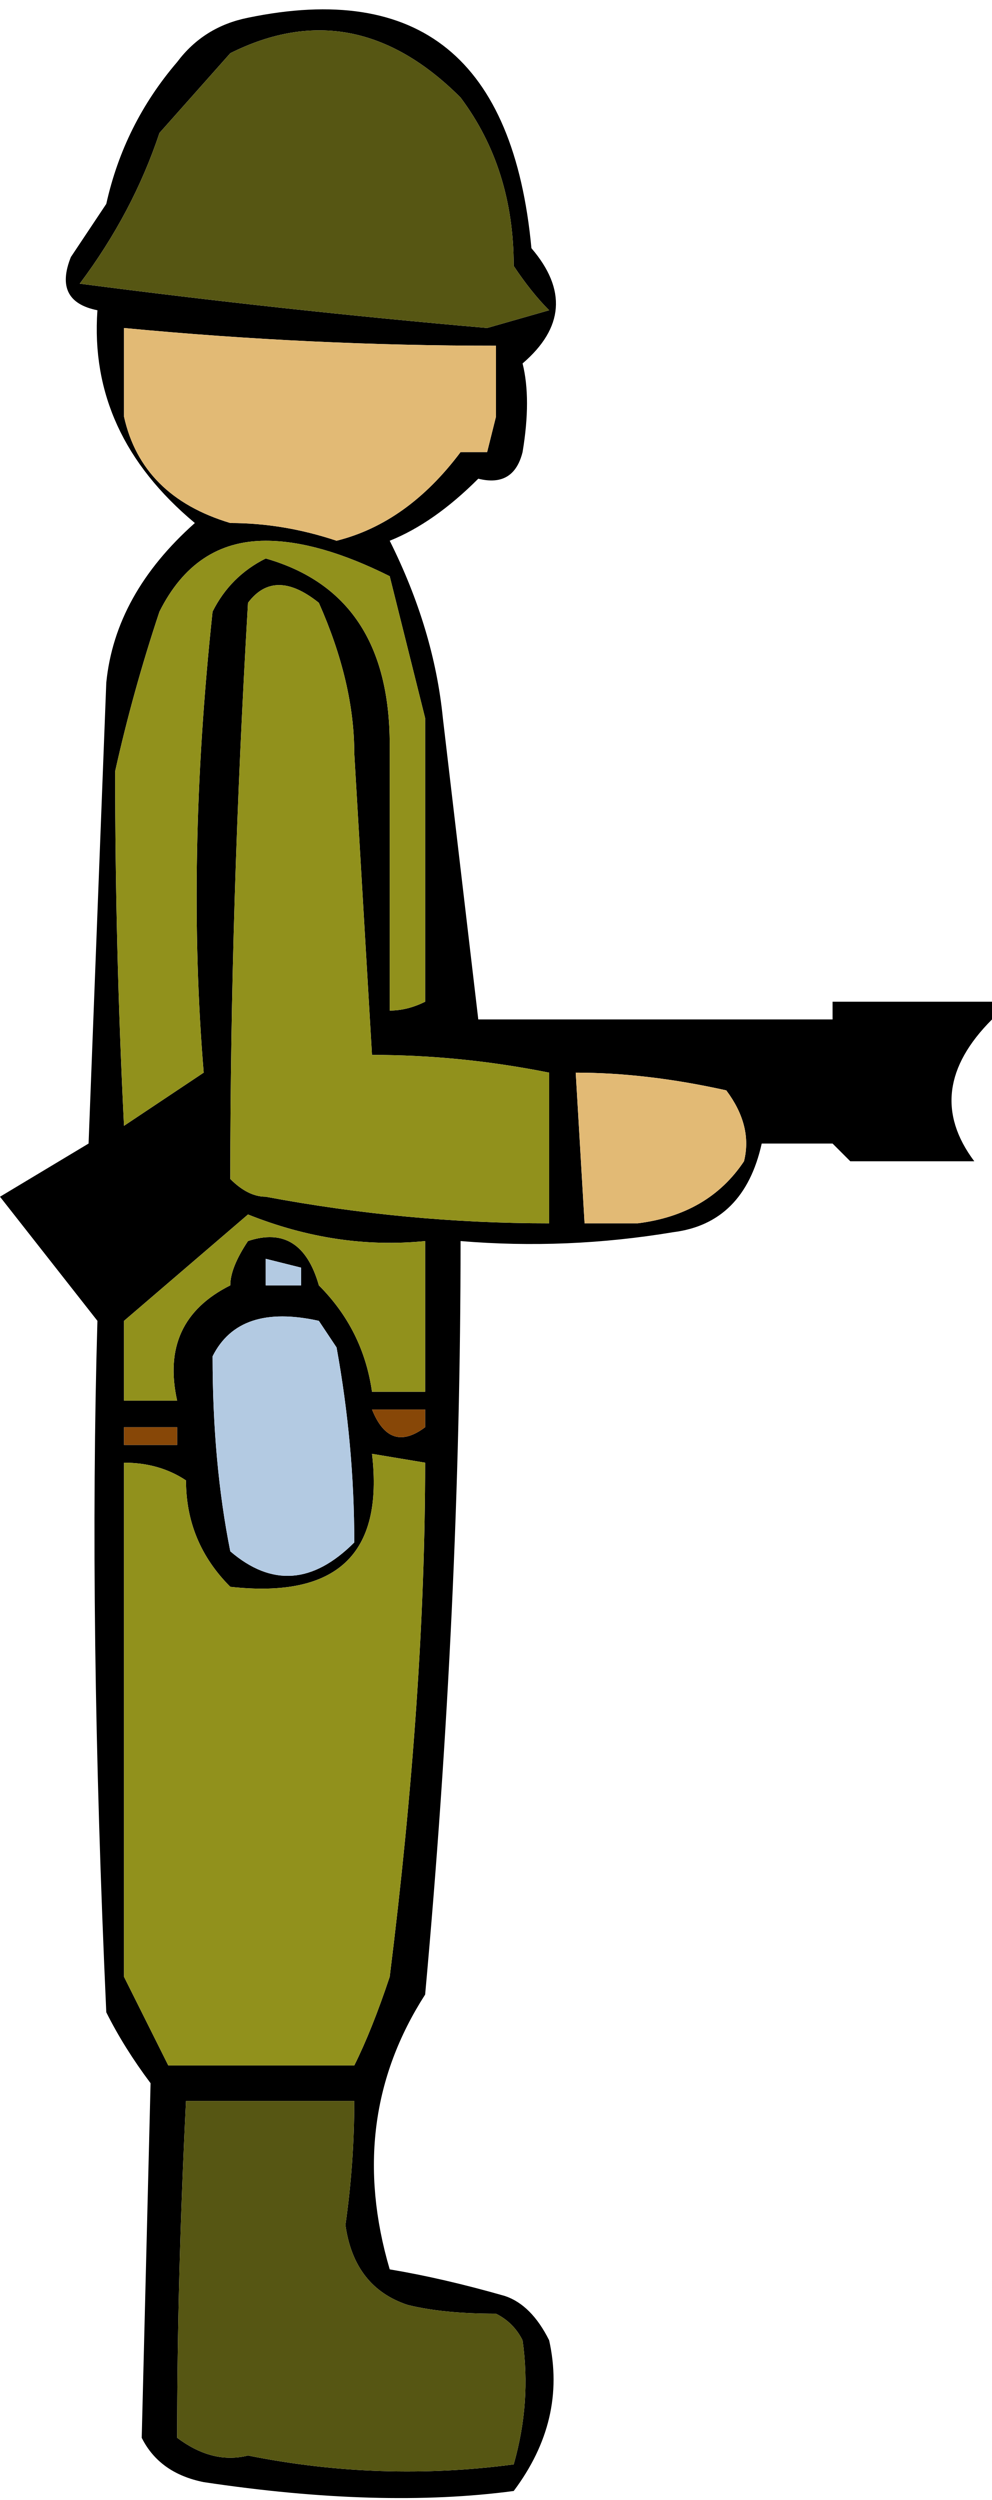 <?xml version="1.0" encoding="UTF-8" standalone="no"?>
<svg xmlns:xlink="http://www.w3.org/1999/xlink" height="14.1px" width="5.6px" xmlns="http://www.w3.org/2000/svg">
  <g transform="matrix(1.0, 0.0, 0.0, 1.0, 2.8, 7.05)">
    <path d="M0.1 -5.55 Q0.1 -6.1 -0.2 -6.5 -0.8 -7.1 -1.5 -6.75 L-1.9 -6.3 Q-2.05 -5.85 -2.35 -5.45 -1.2 -5.3 -0.05 -5.2 L0.3 -5.3 Q0.2 -5.4 0.1 -5.55 M0.2 -5.65 Q0.5 -5.3 0.15 -5.0 0.2 -4.8 0.15 -4.5 0.1 -4.3 -0.1 -4.35 -0.35 -4.1 -0.6 -4.0 -0.35 -3.5 -0.3 -3.0 -0.2 -2.15 -0.1 -1.3 L1.9 -1.3 Q1.9 -1.35 1.9 -1.4 L2.8 -1.4 2.8 -1.3 Q2.4 -0.9 2.7 -0.5 2.4 -0.5 2.0 -0.5 L1.9 -0.6 1.5 -0.6 Q1.4 -0.15 1.0 -0.1 0.4 0.0 -0.2 -0.05 -0.2 2.0 -0.4 4.2 -0.85 4.9 -0.6 5.75 -0.3 5.8 0.05 5.9 0.2 5.95 0.3 6.15 0.4 6.6 0.1 7.0 -0.65 7.1 -1.65 6.95 -1.9 6.9 -2.0 6.7 L-1.95 4.7 Q-2.1 4.5 -2.2 4.3 -2.3 2.1 -2.25 0.4 L-2.8 -0.3 -2.3 -0.6 -2.2 -3.2 Q-2.15 -3.7 -1.7 -4.1 -2.3 -4.6 -2.25 -5.3 -2.5 -5.35 -2.4 -5.6 -2.3 -5.75 -2.2 -5.9 -2.1 -6.35 -1.8 -6.7 -1.65 -6.9 -1.4 -6.95 0.05 -7.25 0.2 -5.65 M0.0 -4.7 Q0.0 -4.9 0.0 -5.1 -1.05 -5.1 -2.1 -5.2 L-2.1 -4.7 Q-2.0 -4.25 -1.5 -4.1 -1.2 -4.1 -0.9 -4.0 -0.5 -4.1 -0.2 -4.5 L-0.05 -4.5 0.0 -4.7 M0.3 -0.6 Q0.3 -0.8 0.3 -1.0 -0.2 -1.1 -0.7 -1.1 L-0.8 -2.8 Q-0.8 -3.2 -1.0 -3.65 -1.25 -3.85 -1.4 -3.65 -1.5 -1.95 -1.5 -0.4 -1.4 -0.3 -1.3 -0.3 -0.5 -0.15 0.3 -0.15 L0.3 -0.6 M0.8 -0.15 Q1.2 -0.2 1.4 -0.5 1.45 -0.7 1.3 -0.9 0.85 -1.0 0.45 -1.0 L0.5 -0.15 0.8 -0.15 M0.1 6.85 Q0.2 6.5 0.15 6.15 0.1 6.05 0.0 6.0 -0.3 6.0 -0.5 5.95 -0.8 5.85 -0.85 5.5 -0.8 5.15 -0.8 4.8 L-1.75 4.8 Q-1.8 5.8 -1.8 6.7 -1.6 6.85 -1.4 6.8 -0.65 6.95 0.1 6.85 M-1.4 -0.05 Q-1.1 -0.15 -1.0 0.2 -0.75 0.45 -0.7 0.8 L-0.4 0.8 -0.4 -0.05 Q-0.9 0.0 -1.4 -0.2 L-2.1 0.4 -2.1 0.85 -1.8 0.85 Q-1.9 0.4 -1.5 0.2 -1.5 0.1 -1.4 -0.05 M-1.3 -4.0 Q-1.7 -4.0 -1.9 -3.6 -2.05 -3.15 -2.15 -2.7 -2.15 -1.7 -2.1 -0.7 L-1.65 -1.0 Q-1.75 -2.2 -1.6 -3.6 -1.5 -3.8 -1.3 -3.9 -0.6 -3.7 -0.6 -2.85 -0.6 -2.1 -0.6 -1.35 -0.5 -1.35 -0.4 -1.4 L-0.4 -3.0 -0.6 -3.8 Q-1.0 -4.0 -1.3 -4.0 M-1.1 0.2 L-1.1 0.1 -1.3 0.05 -1.3 0.2 -1.1 0.2 M-1.0 0.4 Q-1.45 0.3 -1.6 0.6 -1.6 1.2 -1.5 1.7 -1.15 2.0 -0.8 1.65 -0.8 1.1 -0.9 0.55 L-1.0 0.4 M-0.7 1.15 Q-0.6 2.0 -1.5 1.9 -1.75 1.65 -1.75 1.3 -1.9 1.2 -2.1 1.2 L-2.1 4.1 -1.85 4.6 -0.8 4.6 Q-0.7 4.4 -0.6 4.1 -0.4 2.5 -0.4 1.2 L-0.7 1.15 M-2.1 1.0 L-2.1 1.1 -1.8 1.1 -1.8 1.0 -2.1 1.0 M-0.7 0.9 Q-0.6 1.15 -0.4 1.0 L-0.4 0.9 -0.7 0.9" fill="#000000" fill-rule="evenodd" stroke="none"/>
    <path d="M0.1 -5.55 Q0.2 -5.4 0.3 -5.3 L-0.05 -5.2 Q-1.2 -5.3 -2.35 -5.45 -2.05 -5.85 -1.9 -6.3 L-1.5 -6.75 Q-0.8 -7.1 -0.2 -6.5 0.1 -6.1 0.1 -5.55 M0.1 6.85 Q-0.65 6.95 -1.4 6.8 -1.6 6.85 -1.8 6.7 -1.8 5.8 -1.75 4.8 L-0.8 4.8 Q-0.8 5.15 -0.85 5.5 -0.8 5.85 -0.5 5.95 -0.3 6.0 0.0 6.0 0.1 6.05 0.15 6.15 0.2 6.5 0.1 6.85" fill="#565613" fill-rule="evenodd" stroke="none"/>
    <path d="M0.0 -4.7 L-0.05 -4.5 -0.2 -4.5 Q-0.5 -4.1 -0.9 -4.0 -1.2 -4.1 -1.5 -4.1 -2.0 -4.25 -2.1 -4.7 L-2.1 -5.2 Q-1.05 -5.1 0.0 -5.1 0.0 -4.9 0.0 -4.7 M0.8 -0.15 L0.5 -0.15 0.45 -1.0 Q0.85 -1.0 1.3 -0.9 1.45 -0.7 1.4 -0.5 1.2 -0.2 0.8 -0.15" fill="#e2ba75" fill-rule="evenodd" stroke="none"/>
    <path d="M0.3 -0.6 L0.3 -0.15 Q-0.5 -0.15 -1.3 -0.3 -1.4 -0.3 -1.5 -0.4 -1.5 -1.95 -1.4 -3.65 -1.25 -3.85 -1.0 -3.65 -0.8 -3.2 -0.8 -2.8 L-0.7 -1.1 Q-0.2 -1.1 0.3 -1.0 0.3 -0.8 0.3 -0.6 M-1.3 -4.0 Q-1.0 -4.0 -0.6 -3.8 L-0.4 -3.0 -0.4 -1.4 Q-0.5 -1.35 -0.6 -1.35 -0.6 -2.1 -0.6 -2.85 -0.6 -3.7 -1.3 -3.9 -1.5 -3.8 -1.6 -3.6 -1.75 -2.2 -1.65 -1.0 L-2.1 -0.7 Q-2.15 -1.7 -2.15 -2.7 -2.05 -3.15 -1.9 -3.6 -1.7 -4.0 -1.3 -4.0 M-1.4 -0.05 Q-1.5 0.1 -1.5 0.2 -1.9 0.4 -1.8 0.85 L-2.1 0.85 -2.1 0.4 -1.4 -0.2 Q-0.9 0.0 -0.4 -0.05 L-0.4 0.8 -0.7 0.8 Q-0.75 0.45 -1.0 0.2 -1.1 -0.15 -1.4 -0.05 M-0.7 1.15 L-0.4 1.2 Q-0.4 2.5 -0.6 4.1 -0.7 4.4 -0.8 4.6 L-1.85 4.6 -2.1 4.1 -2.1 1.2 Q-1.9 1.2 -1.75 1.3 -1.75 1.65 -1.5 1.9 -0.6 2.0 -0.7 1.15" fill="#91911c" fill-rule="evenodd" stroke="none"/>
    <path d="M-1.0 0.4 L-0.9 0.55 Q-0.8 1.1 -0.8 1.65 -1.15 2.0 -1.5 1.7 -1.6 1.2 -1.6 0.6 -1.45 0.3 -1.0 0.4 M-1.1 0.2 L-1.3 0.2 -1.3 0.05 -1.1 0.1 -1.1 0.2" fill="#b3cae2" fill-rule="evenodd" stroke="none"/>
    <path d="M-0.7 0.9 L-0.4 0.9 -0.4 1.0 Q-0.6 1.15 -0.7 0.9 M-2.1 1.0 L-1.8 1.0 -1.8 1.1 -2.1 1.1 -2.1 1.0" fill="#874707" fill-rule="evenodd" stroke="none"/>
  </g>
</svg>
